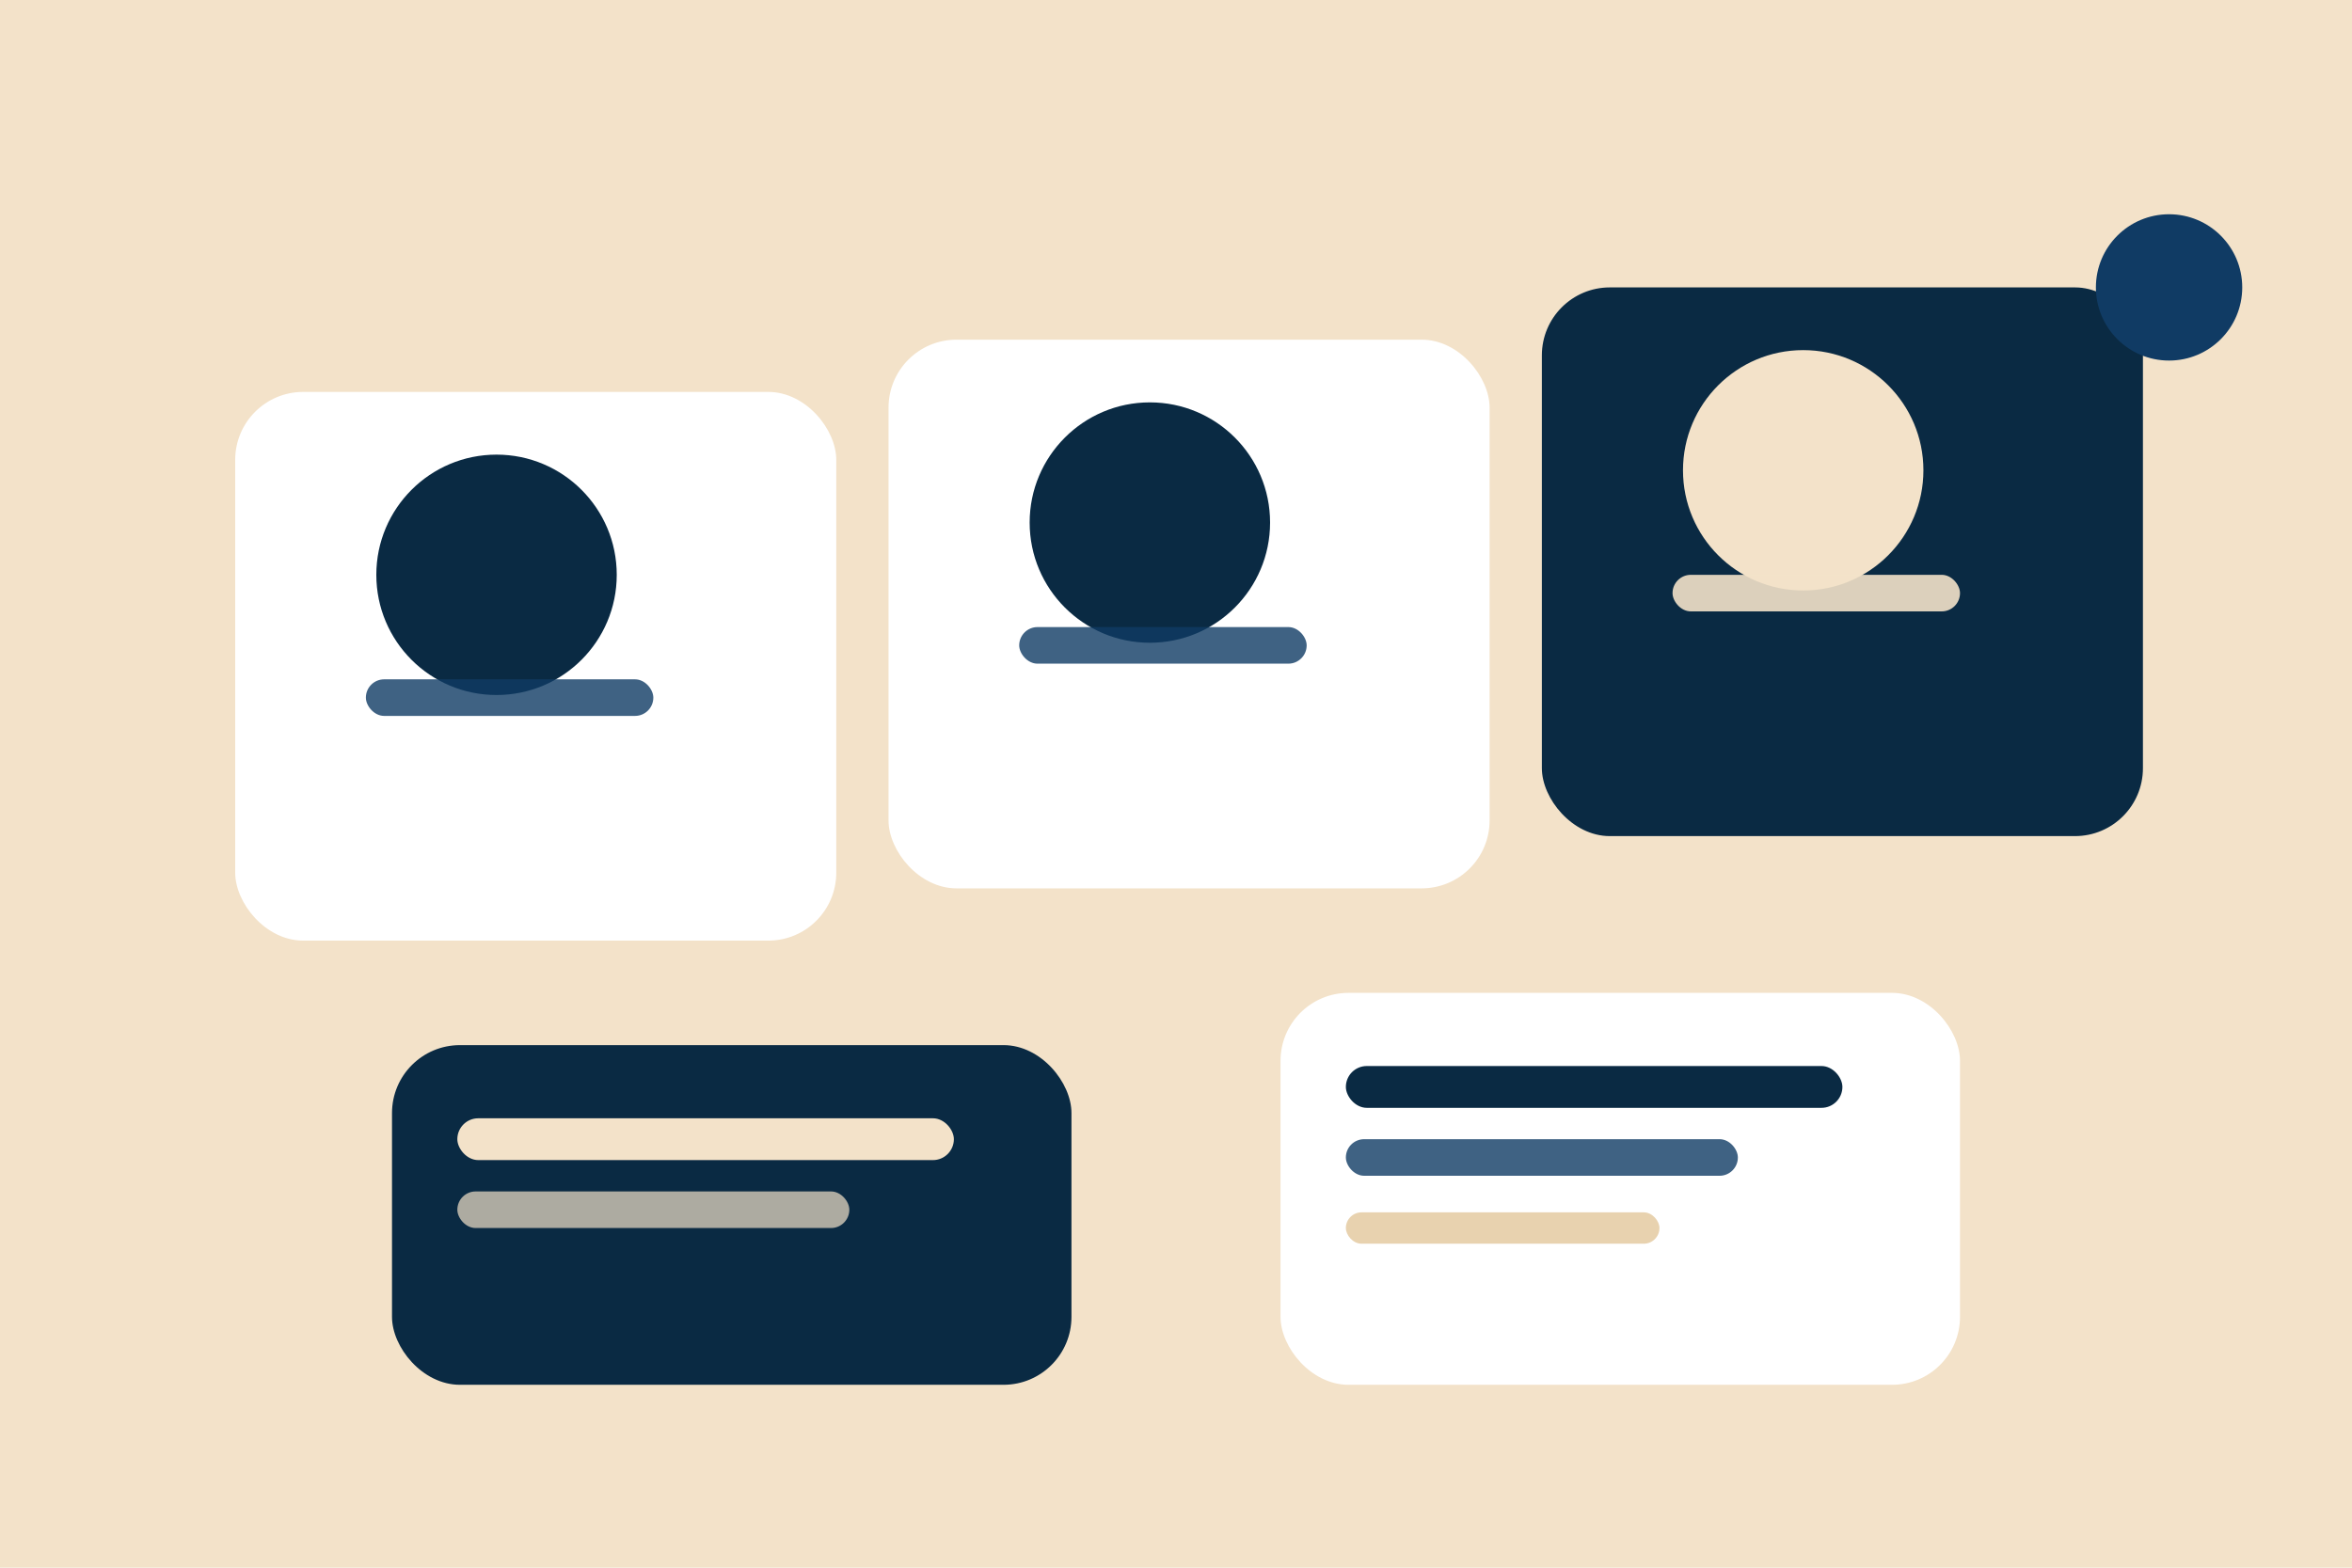
              <svg xmlns="http://www.w3.org/2000/svg" viewBox="0 0 900 600">
                <rect width="900" height="600" fill="#F3E2C9"/>
                <rect x="90" y="150" width="230" height="210" rx="26" fill="#FFFFFF"/>
                <circle cx="190" cy="220" r="46" fill="#0A2A43"/>
                <rect x="140" y="260" width="110" height="14" rx="7" fill="#103B64" opacity=".8"/>

                <rect x="340" y="130" width="230" height="210" rx="26" fill="#FFFFFF"/>
                <circle cx="440" cy="200" r="46" fill="#0A2A43"/>
                <rect x="390" y="240" width="110" height="14" rx="7" fill="#103B64" opacity=".8"/>

                <rect x="590" y="110" width="230" height="210" rx="26" fill="#0A2A43"/>
                <circle cx="690" cy="180" r="46" fill="#F3E2C9"/>
                <rect x="640" y="220" width="110" height="14" rx="7" fill="#F3E2C9" opacity=".9"/>

                <rect x="150" y="400" width="260" height="130" rx="26" fill="#0A2A43"/>
                <rect x="175" y="428" width="190" height="16" rx="8" fill="#F3E2C9"/>
                <rect x="175" y="456" width="150" height="14" rx="7" fill="#F3E2C9" opacity=".7"/>

                <rect x="490" y="380" width="260" height="150" rx="26" fill="#FFFFFF"/>
                <rect x="515" y="408" width="190" height="16" rx="8" fill="#0A2A43"/>
                <rect x="515" y="436" width="150" height="14" rx="7" fill="#103B64" opacity=".8"/>
                <rect x="515" y="464" width="120" height="12" rx="6" fill="#E8D2AF"/>

                <circle cx="830" cy="110" r="28" fill="#103B64"/>
              </svg>